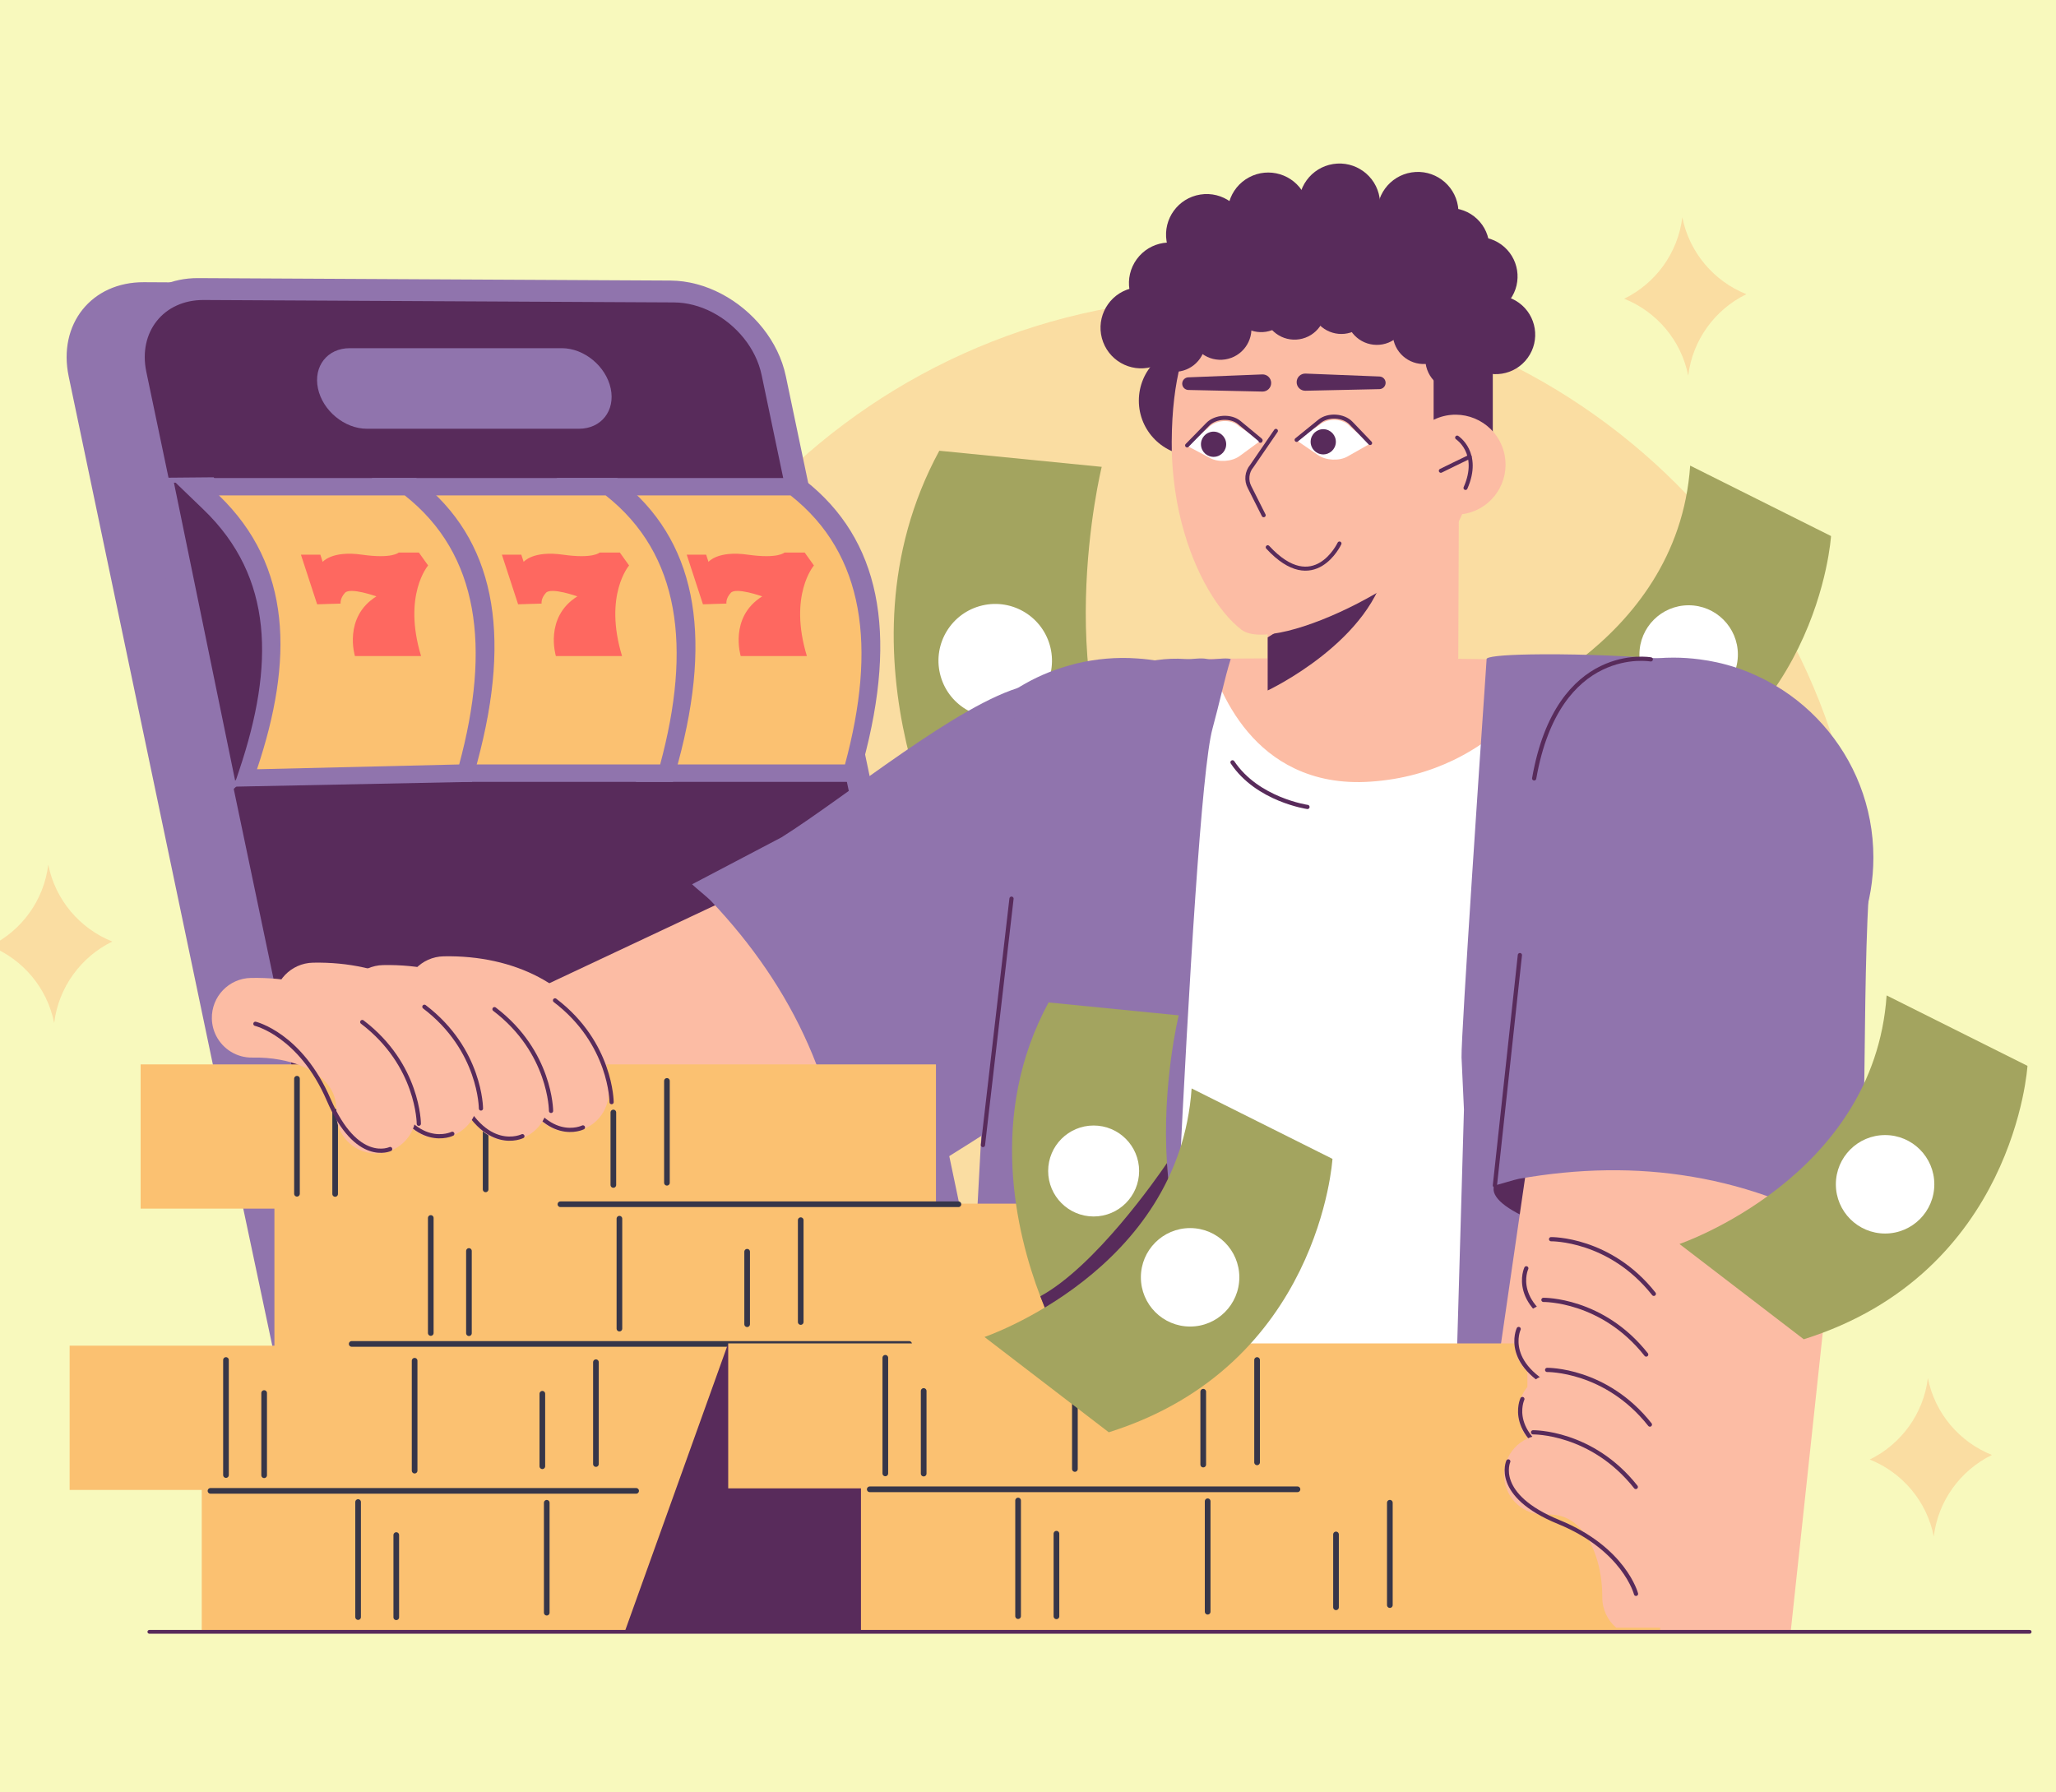 <svg width="390" height="340" viewBox="0 0 390 340" fill="none" xmlns="http://www.w3.org/2000/svg">
<rect x="0" y="0" width="390" height="340" fill="#333333" stroke="none"/>
<g clip-path="url(#clip0_6080_150)">
<rect width="390" height="340" fill="#F8F9BD"/>
<path d="M232.491 298.496C299.337 298.496 353.526 244.307 353.526 177.46C353.526 110.614 299.337 56.425 232.491 56.425C165.644 56.425 111.455 110.614 111.455 177.46C111.455 244.307 165.644 298.496 232.491 298.496Z" fill="#FADDA2"/>
<path d="M281.315 135.474C281.315 135.474 318.249 122.901 320.607 88.324L347.325 101.683C347.325 101.683 344.967 140.974 304.89 153.548L281.315 135.474Z" fill="#A3A45F"/>
<path d="M320.318 133.49C325.475 133.49 329.656 129.309 329.656 124.152C329.656 118.995 325.475 114.814 320.318 114.814C315.16 114.814 310.979 118.995 310.979 124.152C310.979 129.309 315.16 133.49 320.318 133.49Z" fill="white"/>
<path d="M129.037 58.203C125.365 55.594 121.021 54.014 116.635 53.992L36.311 53.58L27.317 53.531C17.346 53.478 10.949 61.487 13.033 71.419L37.041 185.984L42.684 212.931L57.672 283.712C59.75 293.639 69.327 300.815 79.296 300.863L168.616 301.329C169.076 301.329 169.217 300.541 169.664 300.504C173.517 300.23 176.957 299.628 179.276 297.255C182.486 293.981 183.928 289.074 182.777 283.583L138.451 72.067C137.285 66.507 133.712 61.519 129.037 58.203Z" fill="#9074AD"/>
<path d="M149.062 71.351L165.373 149.192L193.523 283.525C195.61 293.488 189.195 301.52 179.194 301.47L89.597 301.005C87.732 300.996 85.874 300.705 84.071 300.174C76.209 297.864 69.408 290.98 67.709 282.875L53.69 215.969L23.248 70.7C21.159 60.738 27.577 52.705 37.578 52.755L127.172 53.22C130.522 53.238 133.85 54.159 136.873 55.754C142.874 58.916 147.673 64.725 149.062 71.351Z" fill="#9074AD"/>
<path d="M72.295 283.083C73.677 289.683 79.512 295.21 86.022 296.549C86.978 296.747 87.947 296.852 88.92 296.856L178.127 297.319C185.724 297.357 190.598 291.253 189.015 283.689L162.101 155.265L144.473 71.14C143.409 66.055 139.697 61.602 135.073 59.219L135.072 59.215C132.814 58.053 130.338 57.38 127.848 57.367L38.642 56.908C31.044 56.866 26.169 62.969 27.758 70.538L56.923 209.73L56.924 209.734L72.295 283.083Z" fill="#582B5B"/>
<path d="M109.827 81.329H69.579C65.359 81.329 61.211 77.908 60.314 73.688C59.417 69.468 62.111 66.047 66.331 66.047H106.579C110.799 66.047 114.947 69.468 115.844 73.688C116.741 77.908 114.047 81.329 109.827 81.329Z" fill="#9074AD"/>
<path d="M181.603 166.783C181.603 166.783 156.882 124.764 178.176 85.501L208.983 88.557C208.983 88.557 198.331 131.799 217.011 158.228L181.603 166.783Z" fill="#A3A45F"/>
<path d="M191.257 135.806C197.044 134.44 200.627 128.641 199.261 122.854C197.894 117.068 192.096 113.484 186.309 114.851C180.523 116.217 176.939 122.016 178.306 127.802C179.672 133.589 185.471 137.172 191.257 135.806Z" fill="white"/>
<path d="M314.854 309.194L314.241 305.554L255.082 308.007L228.799 309.194H314.854Z" fill="#B7BE76"/>
<path d="M355.358 162.662C355.358 166.954 354.648 171.068 353.333 174.916V174.925C353.048 175.733 352.746 176.533 352.426 177.315C348.223 187.321 339.844 195.15 329.473 198.615C325.697 199.886 321.644 200.57 317.442 200.57C316.26 200.57 315.087 200.517 313.932 200.41H313.923C313.176 200.339 312.448 200.25 311.71 200.144C311.532 200.117 311.346 200.09 311.168 200.055C311.053 200.037 310.937 200.011 310.822 199.992C306.991 199.317 303.349 198.064 300.007 196.332C297.857 195.221 295.822 193.905 293.938 192.413C293.174 191.808 292.437 191.177 291.726 190.52C290.997 189.845 290.295 189.142 289.629 188.423L289.62 188.414C287.327 185.953 285.381 183.189 283.817 180.185C281.071 174.943 279.525 168.98 279.525 162.662C279.525 145.467 290.97 130.939 306.663 126.3C310.084 125.287 313.701 124.745 317.442 124.745C319.13 124.745 320.782 124.861 322.409 125.074C323.502 125.216 324.586 125.403 325.643 125.634C328.371 126.229 330.984 127.127 333.445 128.291C334.059 128.566 334.654 128.868 335.241 129.18C339.221 131.294 342.785 134.103 345.762 137.453C351.724 144.152 355.358 152.976 355.358 162.662Z" fill="#9074AD"/>
<path d="M184.712 187.9C186.8 190.231 189.192 192.349 191.904 194.162C193.778 195.427 195.713 196.494 197.694 197.362C199.385 198.124 201.107 198.749 202.859 199.236C203.865 199.51 204.87 199.754 205.876 199.937C206.562 200.074 207.263 200.196 207.949 200.288C208.969 200.44 209.99 200.532 211.011 200.577C211.529 200.608 212.047 200.623 212.581 200.623C213.236 200.638 213.922 200.623 214.592 200.608C216.009 200.547 217.441 200.41 218.843 200.196C220.366 199.968 221.875 199.632 223.337 199.221C223.353 199.221 223.368 199.206 223.383 199.191C224.419 198.916 225.44 198.581 226.461 198.185C227.056 197.971 227.65 197.728 228.244 197.469C230.591 196.448 232.83 195.199 234.933 193.721C235.802 193.096 236.624 192.456 237.447 191.77C237.447 191.77 237.447 191.77 237.463 191.77C237.996 191.329 238.499 190.856 239.017 190.384C239.246 190.155 239.489 189.942 239.718 189.714C241.47 187.961 243.085 186.026 244.533 183.893C254.604 168.93 252.578 149.366 240.723 136.765C238.819 134.739 236.656 132.895 234.248 131.264C232.831 130.32 231.383 129.482 229.89 128.75C227.788 127.699 225.624 126.861 223.43 126.252C222.363 125.932 221.297 125.688 220.215 125.475C218.691 125.185 217.168 124.987 215.629 124.896C211.759 124.621 207.873 124.972 204.124 125.871C203.911 125.932 203.683 125.978 203.469 126.054C200.361 126.861 197.359 128.05 194.54 129.634C193.825 130.031 193.123 130.457 192.437 130.914C190.152 132.377 188.003 134.129 186.053 136.11C184.896 137.299 183.798 138.563 182.793 139.919C182.397 140.437 182 140.985 181.62 141.549C181.346 141.946 181.086 142.357 180.827 142.768C180.827 142.783 180.827 142.783 180.827 142.783C180.187 143.819 179.608 144.87 179.09 145.937C179.045 146.014 179.014 146.09 178.984 146.166C177.902 148.329 177.079 150.569 176.47 152.84C173.162 165.075 176.225 178.346 184.712 187.9Z" fill="#9074AD"/>
<path d="M203.989 309.194H301.462L313.015 201.393L312.811 200.566L312.615 199.74L308.11 180.813L307.417 177.907C307.417 177.907 307.524 177.125 307.683 175.748C308.012 173.1 308.581 168.275 309.131 162.65C309.478 159.104 309.825 155.239 310.091 151.4C310.927 139.59 311.069 128.056 308.599 126.963C308.412 126.883 308.127 126.803 307.763 126.724C305.905 126.341 301.889 126.048 296.592 125.844C295.553 125.799 294.46 125.754 293.323 125.719C292.159 125.684 290.941 125.648 289.688 125.613C286.676 125.533 283.45 125.471 280.109 125.426C264.949 125.213 247.55 125.267 237.9 125.328C233.519 125.355 230.472 125.382 230.472 125.382C226.324 123.403 207.093 178.401 211.935 184.438C214.506 187.643 205.941 284.428 203.989 309.194Z" fill="white"/>
<path d="M295.493 125.42C292.436 130.654 286.189 139.14 275.66 144.205C271.234 146.328 266.054 147.857 260.046 148.266C254.262 148.674 249.508 147.644 245.589 145.778C238.311 142.339 233.957 135.95 231.416 130.307C230.545 128.379 229.888 126.557 229.389 124.958C229.647 124.958 232.419 124.931 236.801 124.904C246.451 124.842 263.85 124.789 279.01 125.002C282.35 125.047 285.577 125.109 288.589 125.189C289.841 125.225 291.059 125.26 292.224 125.296C293.36 125.331 294.453 125.376 295.493 125.42Z" fill="#FCBCA4"/>
<path d="M311.488 168.428C310.075 172.499 308.582 176.488 307.009 180.389C305.001 185.392 302.877 190.244 300.655 194.971C300.54 195.22 300.114 196.126 300.007 196.331C297.679 201.227 295.244 205.981 292.756 210.575C292.258 211.49 291.761 212.388 291.254 213.294C291.165 213.454 285.61 220.666 285.522 220.826C283.176 220.782 286.269 213.765 283.87 213.908L295.395 165.931L311.488 168.428Z" fill="#6E4894"/>
<path d="M277.695 210.471L274.857 309.194H336.078C331.884 290.753 333.129 223.678 329.974 206.997C328.983 201.801 327.962 196.712 326.926 191.79C326.652 190.571 326.56 189.169 326.606 187.63C326.698 183.379 327.855 178.062 329.516 172.241L332.777 128.13C328.617 125.158 303.629 123.894 290.312 124.138C285.146 124.229 281.748 124.549 281.992 125.083C281.992 125.083 281.854 127.124 281.626 130.522C281.626 130.522 281.626 130.522 281.626 130.537C281.093 138.141 280.118 152.57 279.219 166.375C278.152 182.861 277.177 198.479 277.237 200.582L277.695 210.471Z" fill="#9074AD"/>
<path d="M286.727 222.37L289.21 183.093" stroke="#582B5B" stroke-width="0.799" stroke-miterlimit="10" stroke-linecap="round"/>
<path d="M351.207 234.004C351.769 229.614 337.029 224.109 318.284 221.709C299.539 219.309 283.887 220.922 283.325 225.312C282.763 229.702 297.503 235.207 316.248 237.607C334.994 240.007 350.645 238.394 351.207 234.004Z" fill="#582B5B"/>
<path d="M339.709 309.194L349.368 219.149L293.617 193.61L276.838 309.194H339.709Z" fill="#FCBCA4"/>
<path d="M291.241 165.486L300.679 167.952L304.518 167.699L313.321 167.126L316.617 166.908L316.679 166.898L317.135 166.877L320.708 166.641L325.393 166.33L325.411 166.327L325.937 166.294L327.47 166.196L329.224 166.078L329.287 166.076L329.431 166.071L332.797 165.841L333.046 165.827L333.314 165.81L338.001 165.508L338.019 165.505L339.56 165.405L340.086 165.372L341.395 165.283L345.414 165.019L345.654 165.006L348.22 164.836L352.175 164.574L353.057 164.518L354.786 164.406C352.878 191.499 354.767 219.171 351.512 234.107C350.516 233.577 345.582 231.289 344.575 230.805C344.574 230.796 344.565 230.798 344.565 230.798C344.359 230.697 344.164 230.603 343.958 230.502C342.699 229.907 341.433 229.332 340.167 228.802C339.18 228.388 338.187 227.984 337.189 227.616C331.886 225.597 326.515 224.148 321.078 223.232C310.321 221.398 299.319 221.631 288.117 223.607C287.347 223.743 284.334 224.699 283.567 224.852L285.486 205.778C285.811 191.299 287.12 177.466 291.241 165.486Z" fill="#9074AD"/>
<path d="M160.915 229.183C164.887 227.232 161.355 211.899 153.024 194.936C144.694 177.973 134.72 165.803 130.748 167.754C126.775 169.705 130.308 185.038 138.638 202.001C146.969 218.964 156.942 231.134 160.915 229.183Z" fill="#582B5B"/>
<path d="M91.854 261.076L172.31 219.502L162.888 158.907L57.199 208.618L91.854 261.076Z" fill="#FCBCA4"/>
<path d="M194.216 130.175L188.188 150.657L190.516 153.721L195.847 160.75L197.846 163.38L197.888 163.426L198.157 163.795L200.323 166.646L203.165 170.383L203.177 170.396L203.494 170.817L204.421 172.042L205.486 173.441L205.522 173.492L205.606 173.609L207.652 176.291L207.802 176.492L207.964 176.706L210.799 180.45L210.811 180.463L211.745 181.693L212.062 182.114L212.857 183.157L215.293 186.364L215.436 186.558L216.992 188.605L219.391 191.761L219.923 192.466L220.97 193.846C197.312 207.188 175.266 224.017 161.008 229.535C160.901 228.411 160.092 223.033 159.94 221.927C159.946 221.921 159.94 221.915 159.94 221.915C159.911 221.687 159.882 221.472 159.852 221.245C159.655 219.867 159.437 218.494 159.181 217.144C158.983 216.093 158.772 215.041 158.529 214.007C157.291 208.469 155.539 203.189 153.307 198.147C148.907 188.161 142.649 179.11 134.825 170.852C134.288 170.284 131.83 168.298 131.279 167.742L148.251 158.829C160.514 151.121 181.949 133.34 194.216 130.175Z" fill="#9074AD"/>
<path d="M179.643 309.194H219.968C220 308.454 220.037 307.719 220.065 306.973C220.308 301.046 225.875 153.088 230.004 138.187C231.207 133.829 232.386 128.331 233.453 125.01C232.386 124.69 230.132 125.223 229.051 125.01C227.528 124.72 226.413 125.101 224.875 125.01C221.005 124.735 217.875 125.388 214.127 126.286C213.913 126.348 213.685 126.393 213.472 126.469C210.363 127.277 207.362 128.465 204.543 130.05C203.827 130.446 203.126 130.873 202.44 131.33C200.154 132.792 198.006 134.545 196.056 136.525C194.898 137.714 193.801 138.978 192.795 140.334C192.399 140.852 192.003 141.401 191.622 141.965C191.348 142.361 191.088 142.772 190.829 143.184C190.829 143.199 190.829 143.199 190.829 143.199C190.707 143.899 190.525 144.768 190.143 145.484C189.778 145.865 184.628 243.686 184.628 243.686L179.643 309.194Z" fill="#9074AD"/>
<path d="M283.566 224.853L288.306 181.174" stroke="#582B5B" stroke-width="0.799" stroke-miterlimit="10" stroke-linecap="round"/>
<path d="M313.137 125.08C313.137 125.08 295.53 121.919 291.015 147.653" stroke="#582B5B" stroke-width="0.799" stroke-miterlimit="10" stroke-linecap="round"/>
<path d="M186.455 217.198L191.872 170.471" stroke="#582B5B" stroke-width="0.799" stroke-miterlimit="10" stroke-linecap="round"/>
<path d="M248.013 153.071C248.013 153.071 238.533 151.716 233.792 144.606" stroke="#582B5B" stroke-width="0.799" stroke-miterlimit="10" stroke-linecap="round"/>
<path d="M226.472 86.446C232.242 86.446 236.919 81.769 236.919 76C236.919 70.231 232.242 65.554 226.472 65.554C220.703 65.554 216.026 70.231 216.026 76C216.026 81.769 220.703 86.446 226.472 86.446Z" fill="#582B5B"/>
<path d="M240.454 132.378C251.509 141.565 265.202 134.881 276.614 124.898L276.721 96.856H240.454V132.378Z" fill="#FCBCA4"/>
<path d="M240.467 120.911L240.461 130.977C240.461 130.977 260.656 121.498 263.128 106.456" fill="#582B5B"/>
<path d="M222.263 83.823C222.253 86.173 222.372 88.452 222.613 90.651C222.932 93.721 223.472 96.63 224.182 99.349C226.681 108.966 231.23 116.174 235.479 119.443C241.937 124.422 273.809 108.656 277.528 97.029C282.987 79.954 268.33 58.66 251.095 55.171C243.397 53.621 232.04 54.971 226.761 62.289C224.962 64.788 222.312 71.496 222.263 83.823Z" fill="#FCBCA4"/>
<path d="M283.166 60.239H271.943V92.33H283.166V60.239Z" fill="#582B5B"/>
<path d="M279.745 96.895C284.579 94.887 286.87 89.341 284.862 84.507C282.854 79.672 277.308 77.382 272.474 79.389C267.64 81.397 265.348 86.944 267.356 91.778C269.364 96.612 274.911 98.903 279.745 96.895Z" fill="#FCBCA4"/>
<path d="M276.402 83.007C276.402 83.007 280.911 85.918 277.991 92.561" stroke="#582B5B" stroke-width="0.765" stroke-miterlimit="10" stroke-linecap="round"/>
<path d="M278.77 86.645C278.426 86.791 273.311 89.301 273.311 89.301" stroke="#582B5B" stroke-width="0.765" stroke-miterlimit="10" stroke-linecap="round"/>
<path d="M246.095 83.629C245.988 83.555 245.988 83.422 246.095 83.351L250.2 80.666C251.888 79.205 254.816 79.299 256.182 81.004L259.648 83.945C259.784 84.061 259.766 84.228 259.608 84.318L255.602 86.596C254.051 87.477 251.516 87.362 250.045 86.343C248.481 85.258 246.694 84.037 246.095 83.629Z" fill="white"/>
<path d="M245.953 83.443L250.298 79.919C251.927 78.598 254.842 78.769 256.279 80.269L259.893 84.04" stroke="#582B5B" stroke-width="0.765" stroke-miterlimit="10" stroke-linecap="round"/>
<path d="M253.394 83.917C253.332 85.237 252.211 86.255 250.891 86.193C249.571 86.13 248.552 85.009 248.615 83.69C248.678 82.37 249.799 81.351 251.118 81.414C252.438 81.476 253.457 82.597 253.394 83.917Z" fill="#582B5B"/>
<path d="M225.344 84.66C225.228 84.6 225.213 84.467 225.311 84.385L229.08 81.245C230.59 79.6 233.509 79.357 235.061 80.894L238.843 83.418C238.991 83.517 238.993 83.686 238.846 83.793L235.129 86.515C233.689 87.569 231.158 87.746 229.579 86.902C227.9 86.005 225.985 84.997 225.344 84.66Z" fill="white"/>
<path d="M239.098 83.612C239.141 83.574 239.14 83.519 239.098 83.484L235.075 80.153C233.475 78.827 230.559 78.992 229.093 80.492L225.181 84.491" stroke="#582B5B" stroke-width="0.765" stroke-miterlimit="10" stroke-linecap="round"/>
<path d="M232.588 84.109C232.677 85.427 231.681 86.568 230.362 86.657C229.044 86.746 227.903 85.75 227.814 84.432C227.725 83.114 228.721 81.973 230.039 81.883C231.358 81.794 232.499 82.791 232.588 84.109Z" fill="#582B5B"/>
<path d="M242.026 81.73L237.455 88.396C236.504 89.527 236.338 91.123 237.035 92.426L239.706 97.735" stroke="#582B5B" stroke-width="0.765" stroke-miterlimit="10" stroke-linecap="round"/>
<path d="M254.084 103.095C254.084 103.095 249.284 113.347 240.475 103.809" stroke="#582B5B" stroke-width="0.765" stroke-miterlimit="10" stroke-linecap="round"/>
<path d="M276.562 39.113C277.226 43.316 274.358 47.262 270.154 47.926C265.951 48.591 262.005 45.722 261.341 41.519C260.677 37.315 263.546 33.37 267.749 32.706C271.952 32.042 275.898 34.91 276.562 39.113Z" fill="#582B5B"/>
<path d="M261.695 37.522C262.359 41.725 259.49 45.67 255.287 46.334C251.084 46.998 247.138 44.13 246.474 39.927C245.81 35.724 248.679 31.778 252.882 31.114C257.085 30.449 261.031 33.318 261.695 37.522Z" fill="#582B5B"/>
<path d="M244.212 47.221C247.961 45.208 249.368 40.537 247.355 36.788C245.342 33.039 240.67 31.632 236.921 33.645C233.172 35.658 231.765 40.33 233.779 44.079C235.792 47.828 240.463 49.235 244.212 47.221Z" fill="#582B5B"/>
<path d="M236.499 43.31C237.163 47.513 234.294 51.459 230.091 52.123C225.888 52.787 221.942 49.919 221.278 45.715C220.614 41.512 223.483 37.567 227.686 36.903C231.888 36.238 235.834 39.107 236.499 43.31Z" fill="#582B5B"/>
<path d="M219.192 69.374C223.171 67.867 225.175 63.419 223.668 59.439C222.161 55.459 217.713 53.455 213.733 54.962C209.754 56.47 207.749 60.918 209.257 64.897C210.764 68.877 215.212 70.881 219.192 69.374Z" fill="#582B5B"/>
<path d="M228.086 58.239C230.588 54.797 229.827 49.978 226.385 47.476C222.943 44.973 218.124 45.734 215.622 49.176C213.119 52.618 213.881 57.437 217.322 59.939C220.764 62.442 225.583 61.681 228.086 58.239Z" fill="#582B5B"/>
<path d="M237.313 61.451C237.82 64.659 235.63 67.67 232.423 68.176C229.215 68.683 226.204 66.494 225.697 63.286C225.19 60.079 227.38 57.067 230.587 56.561C233.795 56.054 236.806 58.243 237.313 61.451Z" fill="#582B5B"/>
<path d="M228.653 65.283C229.004 62.054 226.671 59.153 223.443 58.802C220.215 58.451 217.313 60.783 216.962 64.011C216.611 67.239 218.943 70.141 222.172 70.492C225.4 70.843 228.302 68.511 228.653 65.283Z" fill="#582B5B"/>
<path d="M251.366 57.629C251.873 60.837 249.683 63.848 246.476 64.355C243.268 64.862 240.257 62.672 239.749 59.465C239.242 56.257 241.432 53.245 244.64 52.739C247.847 52.232 250.859 54.421 251.366 57.629Z" fill="#582B5B"/>
<path d="M243.983 60.581C245.893 57.954 245.312 54.277 242.685 52.367C240.059 50.457 236.382 51.038 234.472 53.665C232.562 56.291 233.143 59.968 235.77 61.878C238.396 63.788 242.073 63.207 243.983 60.581Z" fill="#582B5B"/>
<path d="M256.203 63.079C259.301 62.105 261.023 58.804 260.049 55.707C259.074 52.609 255.773 50.888 252.676 51.862C249.578 52.836 247.856 56.137 248.83 59.235C249.805 62.332 253.105 64.054 256.203 63.079Z" fill="#582B5B"/>
<path d="M267.053 59.616C267.094 56.369 264.496 53.703 261.249 53.661C258.001 53.62 255.335 56.218 255.293 59.465C255.251 62.712 257.85 65.378 261.097 65.42C264.344 65.462 267.011 62.863 267.053 59.616Z" fill="#582B5B"/>
<path d="M275.868 62.255C276.375 65.463 274.185 68.474 270.977 68.981C267.77 69.488 264.759 67.299 264.251 64.091C263.744 60.883 265.934 57.872 269.141 57.365C272.349 56.858 275.36 59.048 275.868 62.255Z" fill="#582B5B"/>
<path d="M278.787 73.456C281.718 72.058 282.96 68.548 281.561 65.617C280.163 62.687 276.653 61.445 273.723 62.843C270.792 64.242 269.55 67.751 270.948 70.682C272.347 73.613 275.857 74.855 278.787 73.456Z" fill="#582B5B"/>
<path d="M289.781 67.891C292.211 64.549 291.472 59.87 288.13 57.44C284.788 55.01 280.109 55.749 277.679 59.091C275.249 62.433 275.988 67.112 279.33 69.543C282.672 71.973 287.351 71.234 289.781 67.891Z" fill="#582B5B"/>
<path d="M286.435 56.842C288.865 53.5 288.125 48.821 284.783 46.391C281.441 43.961 276.762 44.7 274.332 48.042C271.902 51.384 272.641 56.063 275.983 58.493C279.325 60.924 284.004 60.184 286.435 56.842Z" fill="#582B5B"/>
<path d="M280.469 52.102C283.31 49.101 283.181 44.366 280.181 41.525C277.18 38.683 272.445 38.812 269.603 41.813C266.762 44.813 266.891 49.548 269.892 52.39C272.892 55.231 277.627 55.102 280.469 52.102Z" fill="#582B5B"/>
<path d="M219.182 61.812L219.471 61.469L236.819 40.919L261.971 39.531L274.058 43.532L280.637 53.208L283.32 60.051L282.239 64.902L273.663 64.41L265.396 60.42L253.113 55.957L237.985 56.87L229.263 61.696L219.189 63.412" fill="#582B5B"/>
<path d="M261.662 73.815L247.623 74.119C246.704 74.139 245.951 73.395 245.96 72.477C245.968 71.558 246.734 70.827 247.652 70.864L261.684 71.419C262.332 71.445 262.841 71.98 262.835 72.628C262.829 73.275 262.31 73.801 261.662 73.815Z" fill="#582B5B"/>
<path d="M225.425 73.973L239.464 74.277C240.383 74.297 241.136 73.553 241.128 72.635C241.119 71.716 240.353 70.985 239.435 71.022L225.403 71.577C224.756 71.603 224.247 72.138 224.252 72.786C224.258 73.433 224.777 73.959 225.425 73.973Z" fill="#582B5B"/>
<path d="M189.135 282.205H38.27V309.565H189.135V282.205Z" fill="#FBC171"/>
<path d="M67.928 284.92V306.745" stroke="#363649" stroke-width="1.071" stroke-miterlimit="10" stroke-linecap="round"/>
<path d="M75.168 291.185V306.78" stroke="#363649" stroke-width="1.071" stroke-miterlimit="10" stroke-linecap="round"/>
<path d="M103.712 285.059V305.91" stroke="#363649" stroke-width="1.071" stroke-miterlimit="10" stroke-linecap="round"/>
<path d="M127.939 305.074V291.325" stroke="#363649" stroke-width="1.071" stroke-miterlimit="10" stroke-linecap="round"/>
<path d="M138.103 304.657V285.338" stroke="#363649" stroke-width="1.071" stroke-miterlimit="10" stroke-linecap="round"/>
<path d="M164.071 255.262H13.207V282.623H164.071V255.262Z" fill="#FBC171"/>
<path d="M42.865 257.977V279.803" stroke="#363649" stroke-width="1.071" stroke-miterlimit="10" stroke-linecap="round"/>
<path d="M50.106 264.243V279.838" stroke="#363649" stroke-width="1.071" stroke-miterlimit="10" stroke-linecap="round"/>
<path d="M78.649 258.116V278.967" stroke="#363649" stroke-width="1.071" stroke-miterlimit="10" stroke-linecap="round"/>
<path d="M102.876 278.132V264.382" stroke="#363649" stroke-width="1.071" stroke-miterlimit="10" stroke-linecap="round"/>
<path d="M113.041 277.715V258.395" stroke="#363649" stroke-width="1.071" stroke-miterlimit="10" stroke-linecap="round"/>
<path d="M202.919 228.32H52.055V255.68H202.919V228.32Z" fill="#FBC171"/>
<path d="M81.713 231.035V252.86" stroke="#363649" stroke-width="1.071" stroke-miterlimit="10" stroke-linecap="round"/>
<path d="M88.953 237.3V252.895" stroke="#363649" stroke-width="1.071" stroke-miterlimit="10" stroke-linecap="round"/>
<path d="M117.496 231.174V252.025" stroke="#363649" stroke-width="1.071" stroke-miterlimit="10" stroke-linecap="round"/>
<path d="M141.724 251.19V237.44" stroke="#363649" stroke-width="1.071" stroke-miterlimit="10" stroke-linecap="round"/>
<path d="M151.888 250.772V231.453" stroke="#363649" stroke-width="1.071" stroke-miterlimit="10" stroke-linecap="round"/>
<path d="M177.54 201.905H26.676V229.265H177.54V201.905Z" fill="#FBC171"/>
<path d="M56.333 204.62V226.445" stroke="#363649" stroke-width="1.071" stroke-miterlimit="10" stroke-linecap="round"/>
<path d="M63.574 210.885V226.48" stroke="#363649" stroke-width="1.071" stroke-miterlimit="10" stroke-linecap="round"/>
<path d="M92.117 204.759V225.61" stroke="#363649" stroke-width="1.071" stroke-miterlimit="10" stroke-linecap="round"/>
<path d="M116.345 224.774V211.025" stroke="#363649" stroke-width="1.071" stroke-miterlimit="10" stroke-linecap="round"/>
<path d="M126.509 224.357V205.037" stroke="#363649" stroke-width="1.071" stroke-miterlimit="10" stroke-linecap="round"/>
<path d="M66.708 254.927H172.449" stroke="#363649" stroke-width="1.071" stroke-miterlimit="10" stroke-linecap="round"/>
<path d="M39.925 282.802H120.667" stroke="#363649" stroke-width="1.071" stroke-miterlimit="10" stroke-linecap="round"/>
<path d="M106.306 228.436H181.805" stroke="#363649" stroke-width="1.071" stroke-miterlimit="10" stroke-linecap="round"/>
<path d="M77.595 192.433C78.877 194.905 81.481 196.571 84.454 196.512C91.678 196.371 97.793 199.032 99.68 203.134C100.179 204.221 100.409 205.491 100.365 206.911C100.237 211.082 103.512 214.568 107.684 214.697C111.854 214.826 115.34 211.55 115.469 207.379C115.586 203.607 114.894 200.058 113.414 196.831C108.925 187.043 97.713 181.138 84.157 181.404C79.985 181.486 76.669 184.935 76.751 189.107C76.775 190.306 77.077 191.435 77.595 192.433Z" fill="#FCBCA4"/>
<path d="M116.011 209.06C116.011 209.06 115.988 197.903 105.281 189.766" stroke="#582B5B" stroke-width="0.799" stroke-miterlimit="10" stroke-linecap="round"/>
<path d="M110.575 213.862C110.575 213.862 103.405 217.401 98.071 205.036C92.737 192.671 85.011 190.104 85.011 190.104" stroke="#582B5B" stroke-width="0.799" stroke-miterlimit="10" stroke-linecap="round"/>
<path d="M66.111 194.096C67.394 196.567 69.998 198.233 72.97 198.175C80.194 198.033 86.31 200.694 88.197 204.796C88.696 205.884 88.926 207.154 88.882 208.574C88.754 212.744 92.029 216.231 96.2 216.36C100.371 216.489 103.856 213.213 103.986 209.042C104.102 205.269 103.411 201.72 101.93 198.493C97.442 188.706 86.23 182.801 72.674 183.067C68.502 183.149 65.186 186.597 65.268 190.769C65.292 191.969 65.594 193.098 66.111 194.096Z" fill="#FCBCA4"/>
<path d="M104.527 210.723C104.527 210.723 104.504 199.567 93.798 191.43" stroke="#582B5B" stroke-width="0.799" stroke-miterlimit="10" stroke-linecap="round"/>
<path d="M99.092 215.524C99.092 215.524 91.921 219.064 86.588 206.699C81.254 194.334 73.528 191.767 73.528 191.767" stroke="#582B5B" stroke-width="0.799" stroke-miterlimit="10" stroke-linecap="round"/>
<path d="M52.815 193.64C54.097 196.112 56.702 197.778 59.673 197.72C66.898 197.578 73.013 200.239 74.9 204.341C75.399 205.428 75.629 206.699 75.585 208.119C75.457 212.289 78.732 215.775 82.903 215.904C87.074 216.034 90.56 212.757 90.689 208.587C90.806 204.814 90.115 201.265 88.634 198.038C84.145 188.25 72.933 182.346 59.377 182.611C55.205 182.693 51.889 186.142 51.971 190.314C51.995 191.514 52.297 192.643 52.815 193.64Z" fill="#FCBCA4"/>
<path d="M91.231 210.268C91.231 210.268 91.208 199.111 80.502 190.974" stroke="#582B5B" stroke-width="0.799" stroke-miterlimit="10" stroke-linecap="round"/>
<path d="M85.795 215.069C85.795 215.069 78.625 218.609 73.291 206.244C67.957 193.878 60.231 191.312 60.231 191.312" stroke="#582B5B" stroke-width="0.799" stroke-miterlimit="10" stroke-linecap="round"/>
<path d="M41.03 196.533C42.312 199.005 44.917 200.671 47.889 200.612C55.113 200.471 61.229 203.132 63.116 207.234C63.614 208.321 63.845 209.592 63.801 211.011C63.672 215.182 66.948 218.668 71.119 218.797C75.29 218.927 78.775 215.65 78.905 211.479C79.021 207.707 78.33 204.158 76.849 200.931C72.361 191.143 61.149 185.239 47.593 185.504C43.42 185.586 40.105 189.035 40.187 193.207C40.211 194.406 40.512 195.535 41.03 196.533Z" fill="#FCBCA4"/>
<path d="M79.446 213.161C79.446 213.161 79.423 202.004 68.717 193.867" stroke="#582B5B" stroke-width="0.799" stroke-miterlimit="10" stroke-linecap="round"/>
<path d="M74.011 217.962C74.011 217.962 67.679 220.976 62.346 208.611C57.012 196.246 48.446 194.205 48.446 194.205" stroke="#582B5B" stroke-width="0.799" stroke-miterlimit="10" stroke-linecap="round"/>
<path d="M138.133 254.831L118.513 309.503L183.229 309.573L164.739 265.183L138.133 254.831Z" fill="#582B5B"/>
<path d="M314.92 281.911H163.315V309.395H314.92V281.911Z" fill="#FBC171"/>
<path d="M193.121 284.633V306.565" stroke="#363649" stroke-width="1.076" stroke-miterlimit="10" stroke-linecap="round"/>
<path d="M200.396 290.93V306.6" stroke="#363649" stroke-width="1.076" stroke-miterlimit="10" stroke-linecap="round"/>
<path d="M229.08 284.773V305.726" stroke="#363649" stroke-width="1.076" stroke-miterlimit="10" stroke-linecap="round"/>
<path d="M253.425 304.886V291.069" stroke="#363649" stroke-width="1.076" stroke-miterlimit="10" stroke-linecap="round"/>
<path d="M263.639 304.467V285.053" stroke="#363649" stroke-width="1.076" stroke-miterlimit="10" stroke-linecap="round"/>
<path d="M289.734 254.831H138.133V282.325H289.734V254.831Z" fill="#FBC171"/>
<path d="M167.936 257.559V279.491" stroke="#363649" stroke-width="1.076" stroke-miterlimit="10" stroke-linecap="round"/>
<path d="M175.211 263.856V279.526" stroke="#363649" stroke-width="1.076" stroke-miterlimit="10" stroke-linecap="round"/>
<path d="M203.895 257.699V278.651" stroke="#363649" stroke-width="1.076" stroke-miterlimit="10" stroke-linecap="round"/>
<path d="M228.24 277.812V263.996" stroke="#363649" stroke-width="1.076" stroke-miterlimit="10" stroke-linecap="round"/>
<path d="M238.454 277.392V257.979" stroke="#363649" stroke-width="1.076" stroke-miterlimit="10" stroke-linecap="round"/>
<path d="M164.982 282.505H246.117" stroke="#363649" stroke-width="1.076" stroke-miterlimit="10" stroke-linecap="round"/>
<path d="M311.561 273.16C309.067 271.924 307.352 269.351 307.355 266.379C307.362 259.153 304.588 253.088 300.451 251.278C299.355 250.8 298.08 250.593 296.662 250.663C292.495 250.869 288.948 247.659 288.741 243.491C288.534 239.324 291.745 235.778 295.913 235.571C299.683 235.384 303.244 236.009 306.498 237.43C316.368 241.735 322.48 252.835 322.467 266.394C322.463 270.567 319.077 273.946 314.904 273.942C313.703 273.94 312.569 273.659 311.561 273.16Z" fill="#FCBCA4"/>
<path d="M294.221 235.061C294.221 235.061 305.376 234.876 313.712 245.429" stroke="#582B5B" stroke-width="0.799" stroke-miterlimit="10" stroke-linecap="round"/>
<path d="M289.522 240.585C289.522 240.585 286.116 247.82 298.579 252.922C311.041 258.025 313.752 265.702 313.752 265.702" stroke="#582B5B" stroke-width="0.799" stroke-miterlimit="10" stroke-linecap="round"/>
<path d="M310.113 284.673C307.618 283.437 305.904 280.864 305.907 277.891C305.914 270.665 303.139 264.601 299.003 262.79C297.907 262.312 296.631 262.105 295.213 262.175C291.046 262.382 287.499 259.172 287.292 255.004C287.085 250.837 290.296 247.29 294.464 247.083C298.234 246.896 301.795 247.522 305.049 248.942C314.919 253.248 321.032 264.347 321.018 277.906C321.014 282.079 317.628 285.458 313.455 285.455C312.254 285.452 311.12 285.171 310.113 284.673Z" fill="#FCBCA4"/>
<path d="M292.773 246.573C292.773 246.573 303.928 246.388 312.263 256.941" stroke="#582B5B" stroke-width="0.799" stroke-miterlimit="10" stroke-linecap="round"/>
<path d="M288.073 252.097C288.073 252.097 284.668 259.333 297.13 264.435C309.592 269.537 312.303 277.215 312.303 277.215" stroke="#582B5B" stroke-width="0.799" stroke-miterlimit="10" stroke-linecap="round"/>
<path d="M310.816 297.958C308.321 296.722 306.607 294.149 306.61 291.177C306.616 283.951 303.842 277.886 299.706 276.076C298.61 275.598 297.334 275.39 295.916 275.461C291.749 275.667 288.202 272.457 287.995 268.289C287.788 264.122 290.999 260.576 295.167 260.369C298.937 260.182 302.498 260.807 305.752 262.228C315.622 266.533 321.734 277.633 321.721 291.192C321.717 295.365 318.331 298.744 314.158 298.74C312.958 298.738 311.823 298.457 310.816 297.958Z" fill="#FCBCA4"/>
<path d="M293.476 259.859C293.476 259.859 304.631 259.674 312.966 270.227" stroke="#582B5B" stroke-width="0.799" stroke-miterlimit="10" stroke-linecap="round"/>
<path d="M288.776 265.383C288.776 265.383 285.371 272.618 297.833 277.72C310.295 282.823 313.006 290.5 313.006 290.5" stroke="#582B5B" stroke-width="0.799" stroke-miterlimit="10" stroke-linecap="round"/>
<path d="M319.047 303.026C319.048 305.324 318.026 307.368 316.403 308.757L306.585 308.759C304.962 307.381 303.93 305.309 303.938 303.011C303.946 297.215 302.154 292.161 299.302 289.461C298.608 288.795 297.848 288.27 297.033 287.914C295.935 287.435 294.66 287.229 293.244 287.296C289.08 287.503 285.525 284.297 285.327 280.123C285.119 275.959 288.326 272.413 292.49 272.206C296.26 272.018 299.823 272.645 303.078 274.06C309.362 276.807 314.137 282.31 316.755 289.456C318.257 293.517 319.055 298.112 319.047 303.026Z" fill="#FCBCA4"/>
<path d="M290.803 271.695C290.803 271.695 301.958 271.511 310.293 282.063" stroke="#582B5B" stroke-width="0.799" stroke-miterlimit="10" stroke-linecap="round"/>
<path d="M286.104 277.219C286.104 277.219 283.209 283.606 295.671 288.708C308.133 293.81 310.334 302.337 310.334 302.337" stroke="#582B5B" stroke-width="0.799" stroke-miterlimit="10" stroke-linecap="round"/>
<path d="M318.578 235.971C318.578 235.971 355.512 223.398 357.87 188.821L384.588 202.18C384.588 202.18 382.23 241.471 342.153 254.045L318.578 235.971Z" fill="#A3A45F"/>
<path d="M357.58 233.987C362.738 233.987 366.919 229.806 366.919 224.649C366.919 219.492 362.738 215.311 357.58 215.311C352.423 215.311 348.242 219.492 348.242 224.649C348.242 229.806 352.423 233.987 357.58 233.987Z" fill="white"/>
<path d="M28.33 309.542H385" stroke="#582B5B" stroke-width="0.715" stroke-miterlimit="10" stroke-linecap="round"/>
<path d="M105.924 90.812L120.624 148.314L136.87 130.692L113.502 90.674L105.924 90.812Z" fill="#582B5B"/>
<path d="M120.624 148.314L121.692 145.134C128.335 125.341 125.1 109.489 111.8 96.674L105.573 90.674H152.121L152.733 91.155C166.838 102.268 170.425 119.773 163.697 144.671L162.714 148.314H120.624Z" fill="#9074AD"/>
<path d="M114.716 93.978C128.601 107.356 131.96 124.396 125.039 145.01H160.284C166.276 122.834 164.11 105.125 149.961 93.978H114.716Z" fill="#FBC171"/>
<path d="M133.341 114.629L130.264 105.218H133.946L134.392 106.582C134.392 106.582 136.134 104.399 141.858 105.218C147.581 106.036 148.817 104.809 148.817 104.809H152.636L154.394 107.264C154.394 107.264 149.538 112.856 153.056 124.45H140.507C140.507 124.45 138.236 117.084 144.581 113.129C144.581 113.129 139.636 111.356 138.629 112.447C137.621 113.538 137.797 114.493 137.797 114.493L133.341 114.629Z" fill="#FE6860"/>
<path d="M70.799 90.735L85.562 148.314L101.808 130.692L78.44 90.674L70.799 90.735Z" fill="#582B5B"/>
<path d="M85.563 148.314L86.63 145.134C93.274 125.341 90.039 109.489 76.739 96.674L70.511 90.674H117.06L117.672 91.155C131.777 102.268 135.364 119.773 128.636 144.671L127.653 148.314H85.563Z" fill="#9074AD"/>
<path d="M79.654 93.978C93.54 107.356 96.898 124.396 89.978 145.01H125.223C131.214 122.834 129.048 105.125 114.899 93.978H79.654Z" fill="#FBC171"/>
<path d="M98.279 114.629L95.202 105.218H98.885L99.331 106.582C99.331 106.582 101.073 104.399 106.796 105.218C112.519 106.036 113.755 104.809 113.755 104.809H117.575L119.332 107.264C119.332 107.264 114.477 112.856 117.995 124.45H105.446C105.446 124.45 103.174 117.084 109.519 113.129C109.519 113.129 104.574 111.356 103.567 112.447C102.56 113.538 102.736 114.493 102.736 114.493L98.279 114.629Z" fill="#FE6860"/>
<path d="M32.41 91.087L44.308 149.017L63.687 130.692L40.27 91.016L32.41 91.087Z" stroke="#9074AD" stroke-width="0.953" stroke-miterlimit="10"/>
<path d="M44.333 149.223L45.4 146.043C52.044 126.25 51.918 109.489 38.618 96.674L32.39 90.674H78.939L79.551 91.155C93.656 102.268 97.243 119.773 90.515 144.671L89.532 148.314L44.333 149.223Z" fill="#9074AD"/>
<path d="M41.534 93.978C55.419 107.356 55.668 125.305 48.748 145.919L87.102 145.01C93.093 122.834 90.928 105.125 76.779 93.978H41.534Z" fill="#FBC171"/>
<path d="M60.159 114.629L57.081 105.218H60.765L61.211 106.582C61.211 106.582 62.953 104.399 68.676 105.218C74.4 106.036 75.635 104.809 75.635 104.809H79.454L81.212 107.264C81.212 107.264 76.357 112.856 79.874 124.45H67.326C67.326 124.45 65.054 117.084 71.399 113.129C71.399 113.129 66.454 111.356 65.447 112.447C64.44 113.538 64.616 114.493 64.616 114.493L60.159 114.629Z" fill="#FE6860"/>
<path d="M230.021 248.425L201.647 255.285C201.647 255.285 201.019 254.218 200.085 252.293C199.323 250.712 198.341 248.539 197.331 245.891C192.682 233.686 187.375 211.411 198.903 190.155L223.589 192.603C223.589 192.603 220.379 205.646 221.36 220.624C221.75 226.75 222.846 233.19 225.151 239.193C226.4 242.442 227.991 245.557 230.021 248.425Z" fill="#A3A45F"/>
<path d="M207.451 230.753C212.216 230.753 216.079 226.891 216.079 222.126C216.079 217.361 212.216 213.498 207.451 213.498C202.687 213.498 198.824 217.361 198.824 222.126C198.824 226.891 202.687 230.753 207.451 230.753Z" fill="white"/>
<path d="M225.152 239.192C218.273 244.842 207.927 253.007 207.574 253.007C207.364 253.007 203.705 252.845 200.085 252.292C199.323 250.711 198.342 248.539 197.332 245.89C207.726 240.231 219.378 223.538 221.36 220.623C221.751 226.75 222.846 233.19 225.152 239.192Z" fill="#582B5B"/>
<path d="M186.746 253.614C186.746 253.614 223.68 241.041 226.037 206.465L252.755 219.824C252.755 219.824 250.398 259.115 210.321 271.688L186.746 253.614Z" fill="#A3A45F"/>
<path d="M225.749 251.631C230.906 251.631 235.087 247.45 235.087 242.292C235.087 237.135 230.906 232.954 225.749 232.954C220.591 232.954 216.411 237.135 216.411 242.292C216.411 247.45 220.591 251.631 225.749 251.631Z" fill="white"/>
<path d="M10.278 194.057C8.953 187.356 4.28 181.916 -1.872 179.465C4.08 176.563 8.335 170.79 9.157 164.009C10.483 170.71 15.156 176.15 21.308 178.6C15.355 181.503 11.1 187.276 10.278 194.057Z" fill="#FADDA2"/>
<path d="M320.238 71.258C318.913 64.558 314.24 59.117 308.088 56.667C314.04 53.765 318.295 47.992 319.117 41.211C320.443 47.912 325.116 53.352 331.268 55.803C325.316 58.704 321.061 64.477 320.238 71.258Z" fill="#FADDA2"/>
<path d="M366.817 291.449C365.492 284.748 360.819 279.308 354.667 276.857C360.619 273.955 364.874 268.182 365.696 261.401C367.021 268.102 371.695 273.542 377.847 275.992C371.895 278.895 367.639 284.668 366.817 291.449Z" fill="#FADDA2"/>
</g>
<defs>
<clipPath id="clip0_6080_150">
<rect width="390" height="340" fill="white"/>
</clipPath>
</defs>
</svg>
